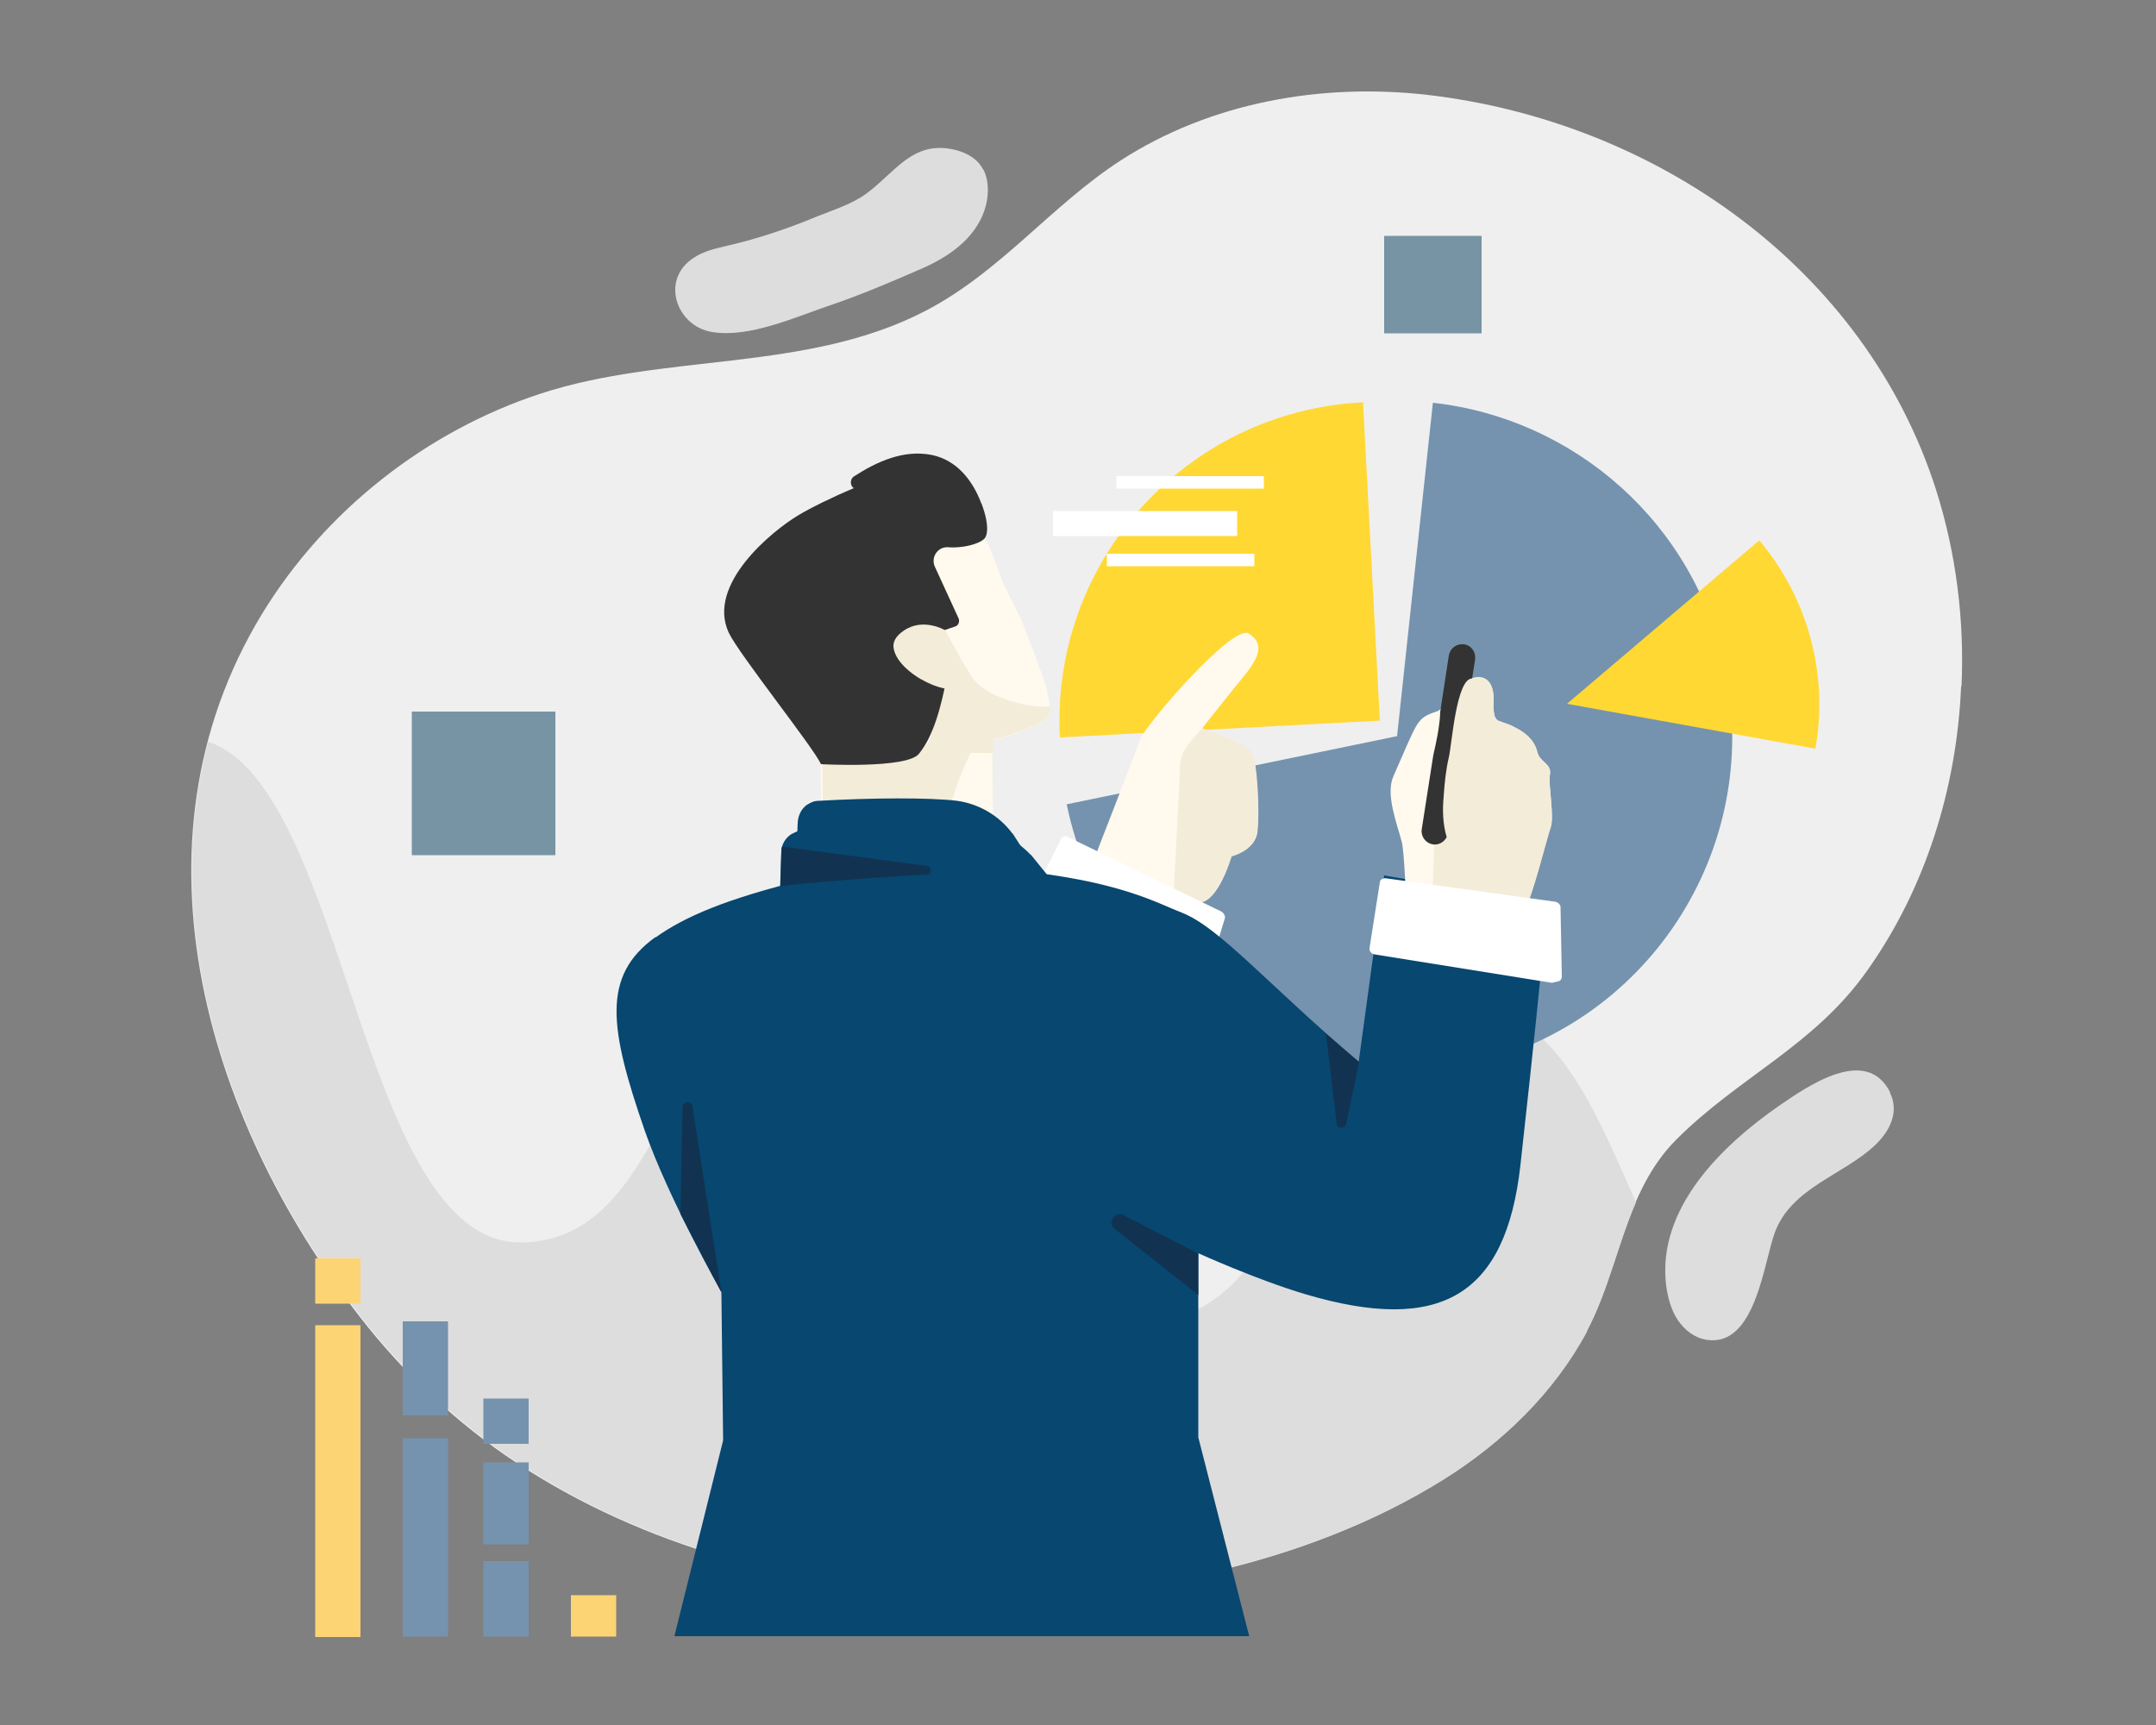 <?xml version="1.0" encoding="UTF-8"?>
<svg id="_レイヤー_1" data-name="レイヤー_1" xmlns="http://www.w3.org/2000/svg" version="1.1" viewBox="0 0 500 400">
  <rect x="0" y="0" width="500" height="400" fill="#808080" stroke="none"/>
  <!-- Generator: Adobe Illustrator 29.1.0, SVG Export Plug-In . SVG Version: 2.1.0 Build 142)  -->
  <defs>
    <style>
      .st0 {
        fill: #7794a5;
      }

      .st1 {
        fill: #f3ecd8;
      }

      .st2 {
        fill: #074770;
      }

      .st3 {
        fill: #efefef;
      }

      .st4 {
        fill: #fff9ee;
      }

      .st5 {
        fill: #ddd;
      }

      .st6 {
        fill: #fff;
      }

      .st7 {
        fill: #fdd474;
      }

      .st8 {
        fill: #7593ae;
      }

      .st9 {
        fill: #113351;
      }

      .st10 {
        fill: #333;
      }

      .st11 {
        fill: #ffd834;
      }
    </style>
  </defs>
  <path class="st3" d="M454.9,159.1c.7-15.5-1.3-31-5.9-45.5-16.5-51.6-65.2-85.5-118-91.6-24.5-2.8-50.2,1.7-71.1,15.2-16.2,10.5-27.8,25.8-45.3,34.9-27.6,14.3-60.3,9.7-89.3,19.2-26.5,8.7-49.9,27.1-64.5,51-32.7,53.7-12.5,119.3,24.5,165.4,10.5,13,23,24.3,37.1,33.2,30.3,19.1,65.1,27.4,100.6,29,37.4,1.6,79.7-6.8,111.7-26.8,13.6-8.5,25.6-20.1,33.2-34.3,7.8-14.6,8.7-32.4,20.9-44.6,14.5-14.5,31.9-21.7,44.2-39.1,13.5-19,20.8-42.3,21.8-65.9Z"/>
  <path class="st5" d="M228,39.3c-.3-.6-.7-1.1-1.1-1.6-1.5-1.6-3.5-2.5-5.6-3-9.7-2.2-13.7,5.3-20.4,10.2-3.4,2.5-7.8,3.8-11.7,5.4-6.5,2.7-13.3,5-20.2,6.6-2.9.7-5.9,1.3-8.3,3-7.6,5.1-3.8,15.8,4.5,17.1,8.6,1.4,19.3-3.5,27.3-6.2,7.1-2.4,14.1-5.4,21-8.4,6.3-2.7,12.5-6.9,14.8-13.6,1-2.9,1.2-6.6-.2-9.4Z"/>
  <path class="st5" d="M438.4,253.4c-5.5-11.1-19.1-1.6-25.8,3-13.4,9.3-28.4,23.9-26.2,41.7.4,2.8,1.1,5.6,2.7,8,1.6,2.4,4,4.2,6.8,4.6,11.2,1.6,13.1-17.8,15.7-24.9,3.9-10.5,16-13.3,23.4-20.4,3.3-3.2,5.5-7.6,3.3-12Z"/>
  <path class="st5" d="M368,308.7c5-9.4,7.2-20.2,11.4-29.9-9.7-22-19-45-38.5-45-37.3,0-37.3,72.4-74.5,72.4s-37.3-84.4-74.5-84.4-33.9,66.3-71.2,66.3-40.2-105.3-72.4-116.1c-12.3,46.8,6.8,97.8,37.2,135.6,10.5,13,23,24.3,37.1,33.2,30.3,19.1,65.1,27.4,100.6,29,37.4,1.6,79.7-6.8,111.7-26.8,13.6-8.5,25.6-20.1,33.2-34.3Z"/>
  <path class="st4" d="M215.2,172.1l4.6-14.6c.3-2.1-1-11.3-1-11.3,0,0-6.6-13.2-4.6-19.6,1.5-4.8,11.1-3.5,14.3-2.1,1,2.5,2.2,5.4,4.1,10.6,0,0,4,7.8,5,10.5,1.3,3.5,4.1,10.4,5,13.8,1,4,1.7,6.8-1.3,8.2-2.4,1.1-7,3.3-11.2,4l.2,21.8-39.8,1.6-.2-20.8c.1.3.2.5.2.5,3.9.2,23.5.7,24.5-2.5Z"/>
  <path class="st1" d="M230.2,171.5c4.2-.8,8.8-2.9,11.2-4,1.7-.8,2.2-2,2.2-3.7-5.3.6-15.3-2.3-18.2-6.8-2.9-4.5-6.2-10.9-6.2-10.9h-.3c0,0,.1,0,.1,0,0,0,1.2,9.2,1,11.3l-4.6,14.6c-1,3.2-20.7,2.8-24.5,2.5,0,0,0-.2-.2-.5l.2,20.8,28.3-1.1c.1-.3.2-.6.2-.9.7-8.6,5.7-18.2,5.7-18.2h5.3s0-3.2,0-3.2Z"/>
  <path class="st8" d="M400.1,155.2c-7-34-35.1-58.2-67.8-61.8l-8.3,77.3-76.6,15.8s0,0,0,.1c8.7,42.2,49.9,69.3,92.1,60.6,42.2-8.7,69.3-49.9,60.6-92.1Z"/>
  <path class="st11" d="M320,167.1l-3.9-73.8c0,0-.2,0-.3,0-40.8,2.2-72.1,36.9-70,77.7l74.2-3.9Z"/>
  <path class="st11" d="M421,173.6c3.1-17.1-1.7-34.9-13-48.3l-44.6,37.9,57.6,10.4Z"/>
  <path class="st4" d="M291.5,193c.6-4.3,0-16.2-1.2-18.4-1.1-2.2-11.5-5.7-11.5-5.7,0,0,3.5-4.5,7.3-9.2,3.9-4.8,8.6-9.6,3.5-12.8-3.7-2.3-24,21.2-25.2,24.6-1.2,3.4-10.2,26.5-10.2,26.5l-8.2,15.9-.5,2.2,4.7,4.9,23.2,5.6,4.8-17.4c4.4-.2,7.4-10.7,7.4-10.7,0,0,5.4-1.3,6-5.6Z"/>
  <path class="st1" d="M273.7,176.5c0,3-1.9,37.9-1.9,37.9l4.8.6,1.6-5.7c4.4-.2,7.4-10.7,7.4-10.7,0,0,5.4-1.3,6-5.6.6-4.3,0-16.2-1.2-18.4-1.1-2.2-11.5-5.7-11.5-5.7,0,0-5,4.6-5,7.6Z"/>
  <path class="st6" d="M247.9,194.2l35.4,17.2c.5.3.8.9.8,1.4l-4.7,15.5c0,.6-.6.9-1.3.8-.1,0-1.2,0-1.3,0l-37.1-19.1c-.6-.4-.9-1.1-.6-1.6l7-13.9c.3-.6,1.2-.8,1.9-.3Z"/>
  <path class="st2" d="M152,217.4c6.7-4.8,16.4-9,34.9-13.5,7.2-1.8,39.6-2.9,48.1-2.1,24.5,2.4,33.3,7.6,39,9.8,8.8,3.4,19.8,16.5,41.1,34.6l5.9-43.2s37.9,6.3,37.6,7c0,0,.5,1.6-6,60.2-3.4,30.3-18.5,39.2-49.9,29.9-11.4-3.4-24.8-9.5-24.8-9.5v42.7l11.8,46.1h-133.3s11.3-45.4,11.3-45.4l-.4-34.4s-12.3-21.7-17.8-37.5c-8.2-23.7-10-35.8,2.5-44.8Z"/>
  <path class="st9" d="M277.9,300.3v-9.6l-17.1-8.8c-1.8-1.2-4,1.1-2.6,2.8l19.7,15.6Z"/>
  <path class="st4" d="M351.1,168.5c-1.2-.6-2.4-.9-3.6-1.4-1.4-.6-1.1-3.5-1.1-4.9,0-4.4-2.2-5.9-5.1-4.9,0,0-3.9,1.5-4.2,2-3.1,5.9-3.3,5.4-4,5.7-4.7,1.6-4.2,2-10,15.1-1.8,4.2.9,10.9,2,15.2.6,2.4,1,14,1,14l27.6,1.1c1.6-2.2,5-16.1,5.9-18.6s-.5-9.5-.2-12.2c.4-2.8-2.4-2.7-3-5.5-.7-2.7-3-4.5-5.4-5.6Z"/>
  <path class="st1" d="M359.5,179.7c.4-2.8-2.4-2.7-3-5.5-.7-2.7-3-4.5-5.4-5.6-1.2-.6-2.4-.9-3.6-1.4-1.4-.6-1.1-3.5-1.1-4.9,0-4.4-2.2-5.9-5.1-4.9,0,0-3.9,1.5-4.2,2-1.7,3.3-2.5,4.6-3.1,5.2l-.2.6-1.6,42.3,10.9,2.7,10.6.4c1.6-2.2,5-16.1,5.9-18.6s-.5-9.5-.2-12.2Z"/>
  <path class="st10" d="M329.7,192.4l2.7-17.3c1.7-7.2,1.6-10,1.6-10l2-13.1c.3-1.7,1.8-2.8,3.5-2.6s2.8,1.8,2.6,3.5l-.7,4.4c-3.7.1-4.7,15.4-5.4,18.3-.7,3-1,6.1-1.2,9.1-.3,3.2-.2,6.4.7,9.4-.6,1.2-1.9,1.9-3.2,1.7-1.7-.3-2.8-1.8-2.6-3.5Z"/>
  <path class="st6" d="M321.7,203.7l39,5.4c.6.1,1.1.6,1.2,1.1l.3,16.2c0,.6-.3,1.1-1,1.2-.1,0-1.2.3-1.3.3l-41.2-6.6c-.7-.2-1.2-.8-1.1-1.4l2.4-15.3c0-.7.9-1.1,1.7-.9Z"/>
  <g>
    <path class="st2" d="M234.8,193.3c-3.1-4.2-7.8-6.9-12.8-7.6-6.5-.8-20-.7-32.2,0-1,0-1.8.4-2.6.9-.1,0-.2.1-.3.2-1.1.9-1.8,2.3-1.9,3.9l-.5,12.1,55.7-1.2-5.4-8.4Z"/>
    <path class="st2" d="M239.1,198.3c-3.7-4-9.1-6.4-15-6.9-7.6-.6-23.2,0-37.3,1-1.1,0-2.1.4-3,.9-.1,0-.3.2-.4.2-1.3.9-2.1,2.3-2.2,3.8l-.4,11.7,64.6-3-6.4-7.9Z"/>
  </g>
  <path class="st9" d="M315.2,246.2l-3,14.4c-.3,1.2-2,1.2-2.2,0l-2.5-20.9,7.7,6.6Z"/>
  <path class="st9" d="M167.3,299.7l-6.7-43.1c-.2-1.4-2.3-1.3-2.3.2l-.5,24.7,9.5,18.2Z"/>
  <g>
    <rect class="st6" x="244.2" y="118.5" width="42.7" height="5.8"/>
    <rect class="st6" x="258.9" y="110.4" width="34.2" height="2.9"/>
    <rect class="st6" x="256.7" y="128.4" width="34.2" height="2.9"/>
  </g>
  <path class="st10" d="M227.6,116.8c-2-5.4-5.7-10.1-11.5-11.3-6.5-1.3-12.7,1.5-18.1,5-1,.7-.8,2.2,0,2.7-4.8,2-9.9,4.5-12.9,6.3-6,3.6-21.3,16-16.1,27.2,2.3,4.9,19.7,26.7,21.4,30.5,0,0,19.9,1.1,22.7-2.4,3.4-4.2,5.1-10.6,6.7-18.7.4-2-1-9.9-1-9.9l2.9-1c.6-.3.8-1,.7-1.6l-5.6-12.2c-1-2.2.7-4.7,3.1-4.5,4.1.3,8.4-1.2,8.7-2.5,0,0,1.2-1.9-1-7.7Z"/>
  <path class="st1" d="M222.4,159.3l.7-3.9-4-9.3s-5.1-3-9.6.2c-1.3.9-2.4,2.1-2.3,3.7.3,3.2,4,6.4,7.7,8.2,3.9,1.9,6.3,1.7,7.5,1.6v-.2c.2,0,.3,0,.3,0l-.2-.3Z"/>
  <path class="st9" d="M181.4,196.2c-.1.4-.2.8-.2,1.3l-.2,8c1-.2,16.4-1.8,33.9-2.7,1.2,0,1.3-1.8,0-2l-33.5-4.5Z"/>
  <rect class="st7" x="73.1" y="291.8" width="10.5" height="10.5"/>
  <rect class="st8" x="112.1" y="324.3" width="10.5" height="10.5"/>
  <rect class="st8" x="112.1" y="362" width="10.5" height="17.5"/>
  <rect class="st7" x="132.4" y="369.9" width="10.5" height="9.6"/>
  <rect class="st8" x="112.1" y="339.1" width="10.5" height="19"/>
  <rect class="st8" x="93.4" y="306.4" width="10.5" height="21.8"/>
  <rect class="st8" x="93.4" y="333.5" width="10.5" height="46"/>
  <polygon class="st7" points="83.6 307.3 83.6 339.3 83.6 347.5 83.6 379.6 73.1 379.6 73.1 347.5 73.1 339.3 73.1 307.3 83.6 307.3"/>
  <rect class="st0" x="95.5" y="165" width="33.3" height="33.3" rx=".1" ry=".1"/>
  <rect class="st0" x="321" y="54.7" width="22.6" height="22.6" rx="0" ry="0"/>
</svg>